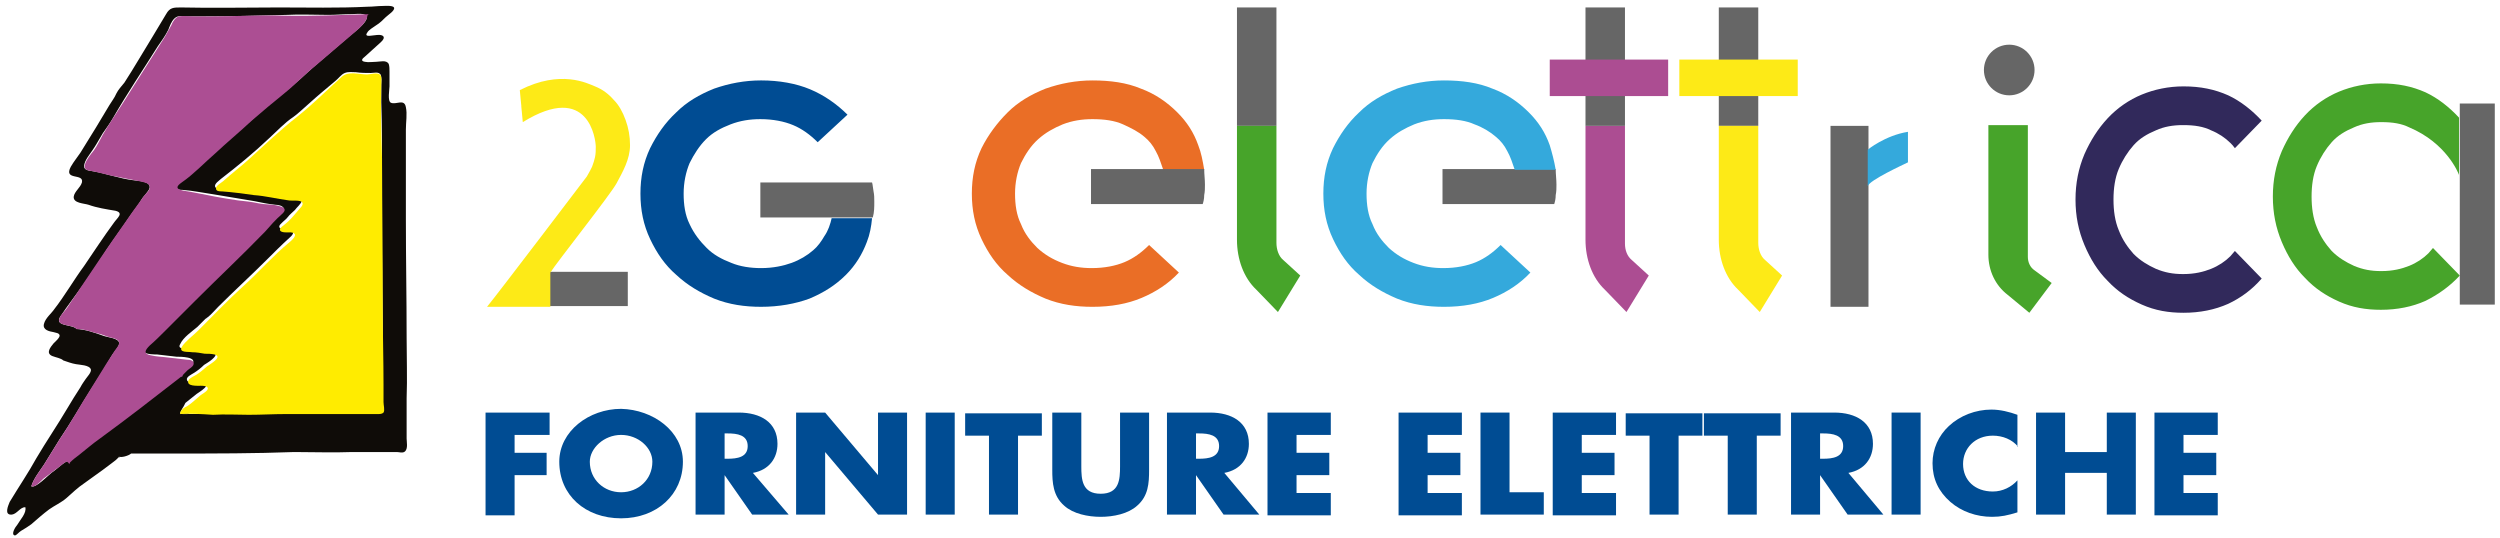 <?xml version="1.0" encoding="utf-8"?>
<!-- Generator: Adobe Illustrator 19.2.1, SVG Export Plug-In . SVG Version: 6.00 Build 0)  -->
<svg version="1.1" id="Livello_5" xmlns="http://www.w3.org/2000/svg" xmlns:xlink="http://www.w3.org/1999/xlink" x="0px" y="0px"
	 viewBox="0 0 335.7 72.3" style="enable-background:new 0 0 335.7 72.3;" xml:space="preserve">
<style type="text/css">
	.st0{fill:#004C93;}
	.st1{fill:#0F0C08;}
	.st2{fill:#AC4E93;}
	.st3{fill:#FFEC00;}
	.st4{fill:#47A42A;}
	.st5{fill:#666666;}
	.st6{fill:#31295B;}
	.st7{fill:none;}
	.st8{fill:#FDEA17;}
	.st9{fill:#EA6E26;}
	.st10{fill:#AC4D92;}
	.st11{fill:#34A9DC;}
</style>
<g style="display:none;">
</g>
<g>
	<g>
		<path class="st0" d="M69.1,58.5v2.3h4.3v3h-4.3v5.4h-3.9V55.4h8.6v3H69.1z"/>
	</g>
	<g>
		<path class="st0" d="M91.7,62c0,4.4-3.5,7.6-8.3,7.6c-4.8,0-8.3-3.1-8.3-7.6c0-4.1,4-7.1,8.3-7.1C87.7,55,91.7,57.9,91.7,62z
			 M79.2,62c0,2.4,1.9,4.1,4.2,4.1c2.3,0,4.2-1.7,4.2-4.1c0-1.9-1.9-3.6-4.2-3.6C81.1,58.4,79.2,60.2,79.2,62z"/>
	</g>
	<g>
		<path class="st0" d="M105.9,69.1H101l-3.7-5.3h0v5.3h-3.9V55.4h5.8c2.9,0,5.2,1.3,5.2,4.2c0,1.9-1.1,3.5-3.3,3.9L105.9,69.1z
			 M97.3,61.6h0.4c1.3,0,2.7-0.2,2.7-1.7c0-1.5-1.4-1.7-2.7-1.7h-0.4V61.6z"/>
	</g>
	<g>
		<path class="st0" d="M106.9,55.4h3.9l7.1,8.4h0v-8.4h3.9v13.7h-3.9l-7.1-8.4h0v8.4h-3.9V55.4z"/>
	</g>
	<g>
		<path class="st0" d="M128.2,69.1h-3.9V55.4h3.9V69.1z"/>
	</g>
	<g>
		<path class="st0" d="M136.7,69.1h-3.9V58.5h-3.2v-3h10.3v3h-3.2V69.1z"/>
	</g>
	<g>
		<path class="st0" d="M154.3,55.4v7.7c0,1.8-0.1,3.5-1.6,4.8c-1.2,1.1-3.2,1.5-4.9,1.5c-1.7,0-3.7-0.4-4.9-1.5
			c-1.5-1.3-1.6-3.1-1.6-4.8v-7.7h3.9v7.2c0,1.8,0.1,3.7,2.6,3.7c2.5,0,2.6-1.9,2.6-3.7v-7.2H154.3z"/>
	</g>
	<g>
		<path class="st0" d="M169.1,69.1h-4.8l-3.7-5.3h0v5.3h-3.9V55.4h5.8c2.9,0,5.2,1.3,5.2,4.2c0,1.9-1.1,3.5-3.3,3.9L169.1,69.1z
			 M160.6,61.6h0.4c1.3,0,2.7-0.2,2.7-1.7c0-1.5-1.4-1.7-2.7-1.7h-0.4V61.6z"/>
	</g>
	<g>
		<path class="st0" d="M174.1,58.5v2.3h4.4v3h-4.4v2.4h4.6v3h-8.5V55.4h8.5v3H174.1z"/>
	</g>
	<g>
		<path class="st0" d="M191.7,58.5v2.3h4.4v3h-4.4v2.4h4.6v3h-8.5V55.4h8.5v3H191.7z"/>
	</g>
	<g>
		<path class="st0" d="M202.6,66.1h4.7v3h-8.5V55.4h3.9V66.1z"/>
	</g>
	<g>
		<path class="st0" d="M212.4,58.5v2.3h4.4v3h-4.4v2.4h4.6v3h-8.5V55.4h8.5v3H212.4z"/>
	</g>
	<g>
		<path class="st0" d="M225.4,69.1h-3.9V58.5h-3.2v-3h10.3v3h-3.2V69.1z"/>
	</g>
	<g>
		<path class="st0" d="M235.9,69.1H232V58.5h-3.2v-3h10.3v3h-3.2V69.1z"/>
	</g>
	<g>
		<path class="st0" d="M252.9,69.1h-4.8l-3.7-5.3h0v5.3h-3.9V55.4h5.8c2.9,0,5.2,1.3,5.2,4.2c0,1.9-1.1,3.5-3.3,3.9L252.9,69.1z
			 M244.4,61.6h0.4c1.3,0,2.7-0.2,2.7-1.7c0-1.5-1.4-1.7-2.7-1.7h-0.4V61.6z"/>
	</g>
	<g>
		<path class="st0" d="M257.8,69.1H254V55.4h3.9V69.1z"/>
	</g>
	<g>
		<path class="st0" d="M271,60c-0.8-1-2.1-1.5-3.4-1.5c-2.4,0-4,1.7-4,3.8c0,2.2,1.6,3.7,4,3.7c1.3,0,2.5-0.6,3.3-1.5v4.3
			c-1.3,0.4-2.2,0.6-3.4,0.6c-2.1,0-4.1-0.7-5.6-2c-1.6-1.4-2.4-3.1-2.4-5.2c0-1.9,0.8-3.7,2.2-5c1.5-1.4,3.6-2.2,5.7-2.2
			c1.2,0,2.4,0.3,3.5,0.7V60z"/>
	</g>
	<g>
		<path class="st0" d="M282.9,60.7v-5.3h3.9v13.7h-3.9v-5.6h-5.6v5.6h-3.9V55.4h3.9v5.3H282.9z"/>
	</g>
	<g>
		<path class="st0" d="M293.2,58.5v2.3h4.4v3h-4.4v2.4h4.6v3h-8.5V55.4h8.5v3H293.2z"/>
	</g>
</g>
<g>
	<g>
		<path class="st1" d="M16,61.3c-0.3,0.4-0.6,0.6-1,0.9c-0.4,0.3-0.8,0.6-1.2,0.9c-0.8,0.6-1.7,1.2-2.5,1.8c-0.9,0.6-1.6,1.3-2.4,2
			c-0.7,0.6-1.6,1-2.3,1.5C5.8,69,5,69.7,4.2,70.4c-0.4,0.3-0.9,0.6-1.4,0.9c-0.2,0.1-0.6,0.6-0.8,0.6c-0.6-0.1,0.1-1.2,0.3-1.4
			c0.4-0.7,1.3-1.6,1.1-2.4c-0.7,0-1.1,0.9-1.8,1c-1.1,0.1-0.5-1.2-0.3-1.7c1.2-2,2.5-3.9,3.6-5.9c1.3-2.2,2.8-4.4,4.1-6.6
			c0.6-1,1.2-2,1.8-2.9c0.2-0.4,0.5-0.8,0.7-1.1c0.2-0.3,0.8-0.9,0.7-1.3c-0.2-0.6-1.5-0.6-2-0.7c-0.6-0.1-1.1-0.3-1.7-0.5
			C8.2,48.1,7.5,48,7,47.8c-0.9-0.4-0.2-1.2,0.2-1.7C7.4,45.9,8.1,45.3,8,45c-0.1-0.3-0.5-0.3-0.8-0.4c-0.6-0.1-1.5-0.3-1.3-1.1
			c0.2-0.8,1-1.4,1.4-2c1.4-1.8,2.6-3.9,4-5.8c1.3-1.9,2.6-3.9,4-5.8c0.4-0.6,1.4-1.3,0.2-1.6c-1.2-0.2-2.5-0.4-3.6-0.8
			c-0.6-0.2-2.1-0.2-2-1.1c0.1-0.7,0.9-1.2,1.1-1.9c0.3-1.3-2.5-0.2-1.5-2.1c0.4-0.7,0.9-1.3,1.3-1.9c0.7-1.1,1.4-2.3,2.1-3.4
			c0.6-1,1.2-2,1.8-3c0.3-0.5,0.7-1,0.9-1.5c0.3-0.6,0.7-1,1.1-1.5c1.3-2,2.5-4.1,3.8-6.2c0.6-1,1.2-2,1.8-3c0.5-0.9,1-0.9,2-0.9
			c4.4,0.1,8.8,0,13.1,0c4,0,8,0.1,12-0.1c0.7,0,1.3-0.1,2-0.1c0.3,0,1.3-0.1,1.5,0.2c0.2,0.4-0.8,1-1.1,1.3
			c-0.4,0.4-0.8,0.8-1.3,1.1c-0.4,0.3-1,0.6-1.2,1c-0.5,0.7,0.9,0.3,1.3,0.3c0.9-0.1,1.3,0.3,0.5,1c-0.7,0.6-1.4,1.3-2.1,1.9
			c-0.4,0.3-0.6,0.6,0,0.7c0.5,0.1,1,0,1.5,0c0.5,0,1.4-0.3,1.7,0.3c0.1,0.3,0.1,0.7,0.1,1c0,0.7,0,1.3,0,2c0,0.4-0.3,2,0.2,2.2
			c0.7,0.3,1.8-0.6,2,0.6c0.2,0.9,0,2,0,3c0,1.3,0,2.7,0,4c0,2.7,0,5.4,0,8.1c0,5.3,0.1,10.5,0.1,15.8c0,2.7,0.1,5.5,0,8.2
			c0,1.3,0,2.5,0,3.8c0,0.5,0,1.1,0,1.6c0,0.4,0.2,1.3-0.2,1.7c-0.3,0.3-0.8,0.1-1.1,0.1c-0.6,0-1.2,0-1.9,0c-1.4,0-2.8,0-4.1,0
			c-2.6,0.1-5.2,0-7.8,0c-5.3,0.2-10.6,0.2-15.9,0.2c-1.3,0-2.6,0-4,0c-0.7,0-1.3,0-2,0C17.3,61.2,16.2,61.5,16,61.3
			C16,61.4,16.2,61.3,16,61.3C15.8,61.7,16.2,61.3,16,61.3z M10.3,44.2c1.1,0,2.5,0.5,3.6,0.9c0.5,0.2,2.1,0.3,2.1,1
			c0,0.4-0.4,0.8-0.6,1.1c-0.4,0.5-0.7,1.1-1,1.6c-0.7,1.2-1.5,2.4-2.2,3.5c-1.4,2.2-2.7,4.5-4.2,6.7c-0.7,1.1-1.4,2.3-2.1,3.4
			c-0.6,0.9-1.4,1.9-1.7,2.9c0.6,0.3,2.3-1.5,2.7-1.8c0.6-0.4,1.2-1,1.8-1.4c0.6-0.3,1.1-0.7,1.7-1.2c1.4-1,2.8-2.1,4.1-3.2
			c1.4-1.1,3-2.1,4.4-3.2c1.3-1.1,2.7-2.1,4-3.2c0.5-0.4,1-0.8,1.5-1.2c0.2-0.2,0.4-0.4,0.6-0.6c0.3-0.2,0.6-0.3,0.8-0.6
			c0.8-1-1.6-1-2.1-1c-0.9-0.1-1.8-0.2-2.6-0.3c-0.3,0-1.4,0-1.7-0.3c-0.4-0.4,0.7-1.1,0.9-1.4c0.7-0.7,1.5-1.5,2.2-2.2
			c1.4-1.4,2.7-2.7,4.1-4c2.8-2.7,5.6-5.4,8.3-8.2c0.6-0.6,1.2-1.2,1.8-1.9c0.3-0.3,0.5-0.6,0.7-0.8c0.2-0.2,0.8-0.4,0.7-0.8
			c-0.1-0.4-0.8-0.5-1.1-0.5c-1-0.1-1.9-0.3-2.9-0.5c-1.8-0.3-3.6-0.6-5.4-0.9c-1.4-0.2-2.8-0.5-4.2-0.6c-0.2,0-0.8,0-0.9-0.3
			c-0.2-0.5,1-1.1,1.3-1.4c1.3-1,2.6-2.2,3.9-3.3c1.3-1.1,2.5-2.4,3.8-3.4c1.1-0.8,2-1.8,3-2.6c1.3-1.1,2.6-2.1,3.8-3.1
			c1.2-1,2.3-2.1,3.5-3.1c1.4-1.2,2.8-2.4,4.2-3.6c0.5-0.4,3.2-2.4,1.7-2.8c-0.5-0.1-1.1,0-1.6,0c-1,0-2.1,0.1-3.1,0.1
			c-1.9,0-3.8-0.1-5.6,0C34.8,2.1,31,2.2,27.3,2.2c-0.7,0-1.5,0-2.2,0c-0.6,0-1.2-0.2-1.7,0.3c-0.4,0.4-0.6,1-0.8,1.5
			c-0.4,0.8-0.9,1.5-1.4,2.2c-2,3.2-4.1,6.3-6,9.6c-0.4,0.7-0.9,1.4-1.4,2.1c-0.5,0.8-0.9,1.6-1.4,2.3c-0.4,0.6-1,1.3-1.1,2
			c-0.1,0.7,0.7,0.7,1.2,0.8c1.8,0.3,3.6,1,5.4,1.2c0.6,0.1,2.3,0.1,2.2,1c-0.1,0.5-0.9,1.2-1.1,1.6c-0.4,0.7-0.9,1.3-1.4,2
			c-1,1.5-2.1,3-3.2,4.6c-1,1.6-2.1,3.2-3.2,4.8c-1,1.4-2.1,2.8-3.1,4.3C7.2,43.9,9.8,43.5,10.3,44.2C10.3,44.1,10.2,44.1,10.3,44.2
			C11.3,44.2,10.2,44.1,10.3,44.2z M24.2,55.6c6.7,0,13.4-0.1,20.1-0.2c1.6,0,3.2,0,4.8,0c0.5,0,1.6,0.2,2.1-0.1
			c0.4-0.2,0.2-0.9,0.2-1.4c-0.1-3.3,0-6.7,0-10c-0.1-6.7-0.1-13.5-0.1-20.2c0-3.3,0-6.7-0.1-10c0-0.8,0-1.5,0-2.3
			c0-0.4,0.1-1-0.1-1.4c-0.3-0.4-0.9-0.2-1.3-0.2c-0.7,0-1.3,0-2-0.1c-0.5,0-1-0.1-1.5,0.1c-0.5,0.2-0.9,0.8-1.3,1.1
			c-1.2,1-2.4,2-3.5,3c-0.7,0.6-1.4,1.3-2.1,1.8c-1.2,0.8-2.2,1.9-3.3,2.9c-2,1.9-4.2,3.7-6.4,5.4c-0.2,0.2-1,0.7-0.8,1.1
			c0.1,0.3,0.8,0.3,1,0.3c1.4,0.2,2.9,0.3,4.3,0.5c1.6,0.2,3.2,0.6,4.8,0.7c0.3,0,1.5,0,1.5,0.4c0,0.3-0.7,0.9-0.9,1.2
			c-0.3,0.3-0.7,0.6-1,1c-0.2,0.3-1.1,0.9-1.1,1.2c0,0.5,0.9,0.4,1.2,0.4c0.9,0.1,0.8,0.6,0.2,1.1c-1.1,1-2.1,2-3.1,3
			c-2.1,2.1-4.4,4.2-6.5,6.3c-0.4,0.4-0.9,1-1.4,1.4c-0.1,0-0.2,0.2-0.3,0.2c-0.1,0.1-0.2,0.2-0.2,0.2c-0.3,0.3-0.6,0.6-0.9,0.9
			c-0.7,0.6-1.9,1.4-2.3,2.3c-0.5,0.8,1,0.6,1.5,0.7c0.7,0.1,1.3,0.2,2,0.3c0.3,0,0.8-0.1,1.1,0.1c0.7,0.5-1.1,1.5-1.4,1.7
			c-0.4,0.4-0.9,0.8-1.4,1.1c-0.3,0.2-1,0.5-0.9,0.9c0.1,0.6,1.6,0.4,2,0.4c1.5,0.2-0.3,1.2-0.7,1.5c-0.5,0.4-1,0.8-1.5,1.2
			C24.6,54.8,24.2,55.1,24.2,55.6C24.2,55.5,24.2,55.5,24.2,55.6C26.9,55.6,24.2,55.4,24.2,55.6z"/>
	</g>
	<g>
		<path class="st2" d="M10.3,44.2c-0.5-0.7-2.8-0.3-2.3-1.5c0.2-0.5,0.8-1,1.1-1.5c0.5-0.8,1.1-1.6,1.6-2.4c1.9-2.8,3.8-5.7,5.8-8.5
			c0.9-1.3,1.8-2.6,2.7-3.8c0.2-0.4,1-0.9,0.9-1.4c0-0.5-0.7-0.6-1.1-0.7c-1.3-0.3-2.6-0.5-4-0.8c-0.8-0.2-1.7-0.4-2.5-0.6
			c-0.6-0.1-1.3-0.1-1.1-0.9c0.2-0.7,0.8-1.4,1.2-1.9c0.5-0.7,0.8-1.4,1.2-2.1c0.8-1.4,1.7-2.7,2.6-4.1c1.9-3,3.8-6,5.7-9
			c0.3-0.5,0.6-1.1,0.9-1.6c0.2-0.5,0.5-1,1-1.2c0.6-0.1,1.4,0,1.9,0c0.9,0,1.8,0,2.7,0C31.7,2.2,34.9,2,38,2.1
			c3.9,0.1,7.8-0.1,11.7-0.2c-0.5,0-0.3,0.3-0.5,0.7c-0.4,0.8-1.3,1.5-2,2.1c-1.6,1.4-3.2,2.7-4.8,4.1c-1.5,1.2-2.8,2.6-4.3,3.8
			c-1.5,1.2-2.9,2.4-4.3,3.6c-1.6,1.5-3.3,2.9-4.9,4.4c-1.5,1.3-2.9,2.8-4.5,3.9c-1.6,1.1,0.6,1.1,1.4,1.3c2,0.4,4,0.8,6.1,1.1
			c0.9,0.1,1.9,0.2,2.8,0.4c1,0.2,2,0.1,2.9,0.4c0.8,0.2,0.8,0.6,0.2,1.1c-0.8,0.7-1.5,1.5-2.2,2.3c-3.1,3.2-6.3,6.2-9.4,9.3
			c-1.3,1.3-2.6,2.6-4,4c-0.7,0.7-1.4,1.4-2.1,2c-0.6,0.6-0.9,1.1,0.1,1.3c0.8,0.2,1.6,0.2,2.3,0.3c0.9,0.1,1.8,0.2,2.6,0.3
			c0.4,0,1,0.1,0.9,0.6c-0.1,0.4-0.6,0.6-0.8,0.8c-0.2,0.2-0.4,0.4-0.6,0.6c0,0.1-0.1,0.1-0.1,0.2c0,0.1-0.1,0.1-0.2,0.1
			c-3.6,2.8-7.2,5.6-10.9,8.3c-1,0.7-1.9,1.5-2.8,2.2c-0.4,0.3-0.8,0.6-1.2,1c0,0.1-0.1,0.2-0.1,0.2C9.1,62,9,62,8.9,62
			c-0.3,0.2-0.5,0.3-0.7,0.5c-0.8,0.6-1.6,1.2-2.4,1.8c-0.3,0.3-1.1,1.2-1.6,1c0.3-1,1.1-2,1.7-2.9c0.7-1.1,1.4-2.3,2.1-3.4
			c1.5-2.2,2.8-4.6,4.2-6.8c0.7-1.1,1.4-2.3,2.1-3.4c0.4-0.6,0.7-1.1,1.1-1.7c0.2-0.3,0.6-0.7,0.6-1.1c-0.1-0.4-0.5-0.5-0.8-0.6
			c-0.5-0.1-1.1-0.3-1.6-0.5C12.6,44.7,11.2,44.1,10.3,44.2C10.3,44.2,10.3,44.2,10.3,44.2C10,43.8,10.4,44.2,10.3,44.2z"/>
	</g>
	<g>
		<path class="st3" d="M24.2,55.6c0-0.6,0.6-0.9,1-1.1c0.6-0.4,1.1-0.9,1.7-1.4c0.2-0.2,1.1-0.6,1-1c-0.1-0.3-0.7-0.3-0.9-0.3
			c-0.5,0-2,0.1-1.7-0.7c0.2-0.4,0.8-0.6,1.1-0.8c0.5-0.3,0.9-0.7,1.4-1.1c0.4-0.3,2.2-1.3,1-1.6c-0.4-0.1-0.9-0.1-1.3-0.1
			c-0.6-0.1-1.1-0.2-1.7-0.2c-0.5-0.1-1.8,0.1-1.4-0.7c0.5-0.8,1.5-1.5,2.2-2.2c2-2,4-4.1,6.1-6c2.1-1.9,4-4.1,6.2-5.9
			c0.6-0.5,1.2-1.2,0.1-1.3c-0.3,0-1.3,0.1-1.4-0.3c-0.1-0.3,0.6-0.7,0.8-0.9c0.6-0.5,1.1-1.1,1.6-1.7c0.2-0.3,0.8-0.7,0.6-1.1
			c-0.2-0.4-1.5-0.2-1.9-0.3c-1.5-0.2-3.1-0.6-4.6-0.7c-1.4-0.2-2.9-0.4-4.3-0.5c-0.3,0-0.8,0-0.8-0.4c0-0.4,0.8-0.8,1-1
			c1.1-1,2.3-1.9,3.4-2.9c2.2-2,4.3-4,6.6-5.8c2-1.6,3.9-3.5,5.9-5.3c0.9-0.8,2.3-0.3,3.4-0.3c0.4,0,1.3-0.3,1.7,0
			c0.3,0.2,0.2,1,0.2,1.4c-0.1,3.3,0,6.6,0.1,9.9c0,6.8,0.1,13.5,0.1,20.3c0,3.4,0.1,6.8,0.1,10.1c0,0.8,0,1.5,0,2.3
			c0,0.4,0.2,1.1,0,1.4c-0.2,0.2-0.5,0.2-0.8,0.2c-0.8,0-1.6,0-2.4,0c-3.3,0-6.6,0-9.9,0c-1.7,0-3.3,0.1-5,0.1c-1.6,0-3.2-0.1-4.8,0
			C27.1,55.6,25.4,55.5,24.2,55.6C24.3,55.5,24.2,55.6,24.2,55.6C24.2,54.9,24.3,55.6,24.2,55.6z"/>
	</g>
</g>
<g>
	<g>
		<path class="st4" d="M273.2,36.3c-0.6-0.4-0.9-1.1-0.9-1.8V16.8H267v17.4c0,2.1,0.9,4.1,2.6,5.4l2.9,2.4l3-4L273.2,36.3z"/>
	</g>
	<g>
		<circle class="st5" cx="269.8" cy="9.4" r="3.4"/>
	</g>
	<g>
		<path class="st6" d="M303.7,37.4l-3.6-3.7c-0.2,0.2-0.4,0.5-0.6,0.7c-0.7,0.7-1.6,1.3-2.6,1.7c-1,0.4-2.2,0.7-3.7,0.7
			c0,0,0,0-0.1,0c0,0,0,0,0,0c-1.3,0-2.4-0.2-3.6-0.7c-1.1-0.5-2.1-1.1-3-2c-0.8-0.9-1.5-1.9-2-3.2c-0.5-1.2-0.7-2.6-0.7-4.1v0v0
			c0-1.5,0.2-2.9,0.7-4.1c0.5-1.2,1.2-2.3,2-3.2s1.8-1.5,3-2c1.1-0.5,2.3-0.7,3.6-0.7c0,0,0,0,0,0c0,0,0,0,0.1,0
			c1.5,0,2.7,0.2,3.7,0.7c1,0.4,1.9,1,2.6,1.7c0.2,0.2,0.4,0.4,0.6,0.7l3.6-3.7c-1.3-1.4-2.8-2.6-4.5-3.4c-1.8-0.8-3.7-1.2-6-1.2
			c-2,0-3.9,0.4-5.6,1.1s-3.3,1.8-4.6,3.2c-1.3,1.4-2.3,3-3.1,4.8c-0.8,1.9-1.2,3.9-1.2,6.1c0,2.2,0.4,4.2,1.2,6.1
			c0.8,1.9,1.8,3.5,3.1,4.8c1.3,1.4,2.8,2.4,4.6,3.2s3.6,1.1,5.6,1.1c2.2,0,4.2-0.4,6-1.2C300.9,40,302.4,38.9,303.7,37.4z"/>
	</g>
	<g>
		<path class="st4" d="M330.3,37l-3.6-3.7c-0.2,0.2-0.4,0.5-0.6,0.7c-0.7,0.7-1.6,1.3-2.6,1.7c-1,0.4-2.2,0.7-3.7,0.7c0,0,0,0-0.1,0
			c0,0,0,0,0,0c-1.3,0-2.4-0.2-3.6-0.7c-1.1-0.5-2.1-1.1-3-2c-0.8-0.9-1.5-1.9-2-3.2c-0.5-1.2-0.7-2.6-0.7-4.1v0v0
			c0-1.5,0.2-2.9,0.7-4.1c0.5-1.2,1.2-2.3,2-3.2s1.8-1.5,3-2c1.1-0.5,2.3-0.7,3.6-0.7c0,0,0,0,0,0c0,0,0,0,0.1,0
			c1.5,0,2.7,0.2,3.7,0.7c5,2.1,6.6,6.1,6.7,6.4v-7.7c-1.3-1.4-2.8-2.6-4.5-3.4c-1.8-0.8-3.7-1.2-6-1.2c-2,0-3.9,0.4-5.6,1.1
			s-3.3,1.8-4.6,3.2c-1.3,1.4-2.3,3-3.1,4.8c-0.8,1.9-1.2,3.9-1.2,6.1c0,2.2,0.4,4.2,1.2,6.1c0.8,1.9,1.8,3.5,3.1,4.8
			c1.3,1.4,2.8,2.4,4.6,3.2s3.6,1.1,5.6,1.1c2.2,0,4.2-0.4,6-1.2C327.5,39.5,329,38.4,330.3,37z"/>
	</g>
	<g>
		<rect x="330.3" y="13.9" class="st5" width="4.7" height="27"/>
	</g>
	<g>
		<g>
			<path class="st7" d="M69.9,14.3C69.9,14.3,69.9,14.3,69.9,14.3C69.9,14.3,69.9,14.3,69.9,14.3C69.9,14.3,69.9,14.3,69.9,14.3z"/>
		</g>
		<g>
			<path class="st7" d="M69.9,14.2C69.9,14.2,69.9,14.2,69.9,14.2C69.9,14.2,69.9,14.2,69.9,14.2C69.9,14.2,69.9,14.2,69.9,14.2z"/>
		</g>
		<g>
			<path class="st7" d="M69.9,14.3C69.9,14.3,69.9,14.3,69.9,14.3C69.9,14.3,69.9,14.3,69.9,14.3z"/>
		</g>
		<g>
			<path class="st7" d="M69.9,14.2C69.9,14.2,69.9,14.2,69.9,14.2C69.9,14.2,69.9,14.2,69.9,14.2z"/>
		</g>
		<g>
			<path d="M69.9,14.2C69.9,14.2,69.9,14.3,69.9,14.2C69.9,14.3,69.9,14.2,69.9,14.2C69.9,14.2,69.9,14.2,69.9,14.2z"/>
		</g>
		<g>
			<path d="M69.9,14.2C69.9,14.2,69.9,14.2,69.9,14.2C69.9,14.2,69.9,14.2,69.9,14.2C69.9,14.2,69.9,14.2,69.9,14.2z"/>
		</g>
		<g>
			<polygon class="st5" points="73.6,36.5 73.6,41.1 84.3,41.1 84.3,36.5 			"/>
		</g>
		<g>
			<path d="M69.9,14.3C69.9,14.3,69.9,14.3,69.9,14.3C69.9,14.3,69.9,14.3,69.9,14.3C69.9,14.3,69.9,14.3,69.9,14.3z"/>
		</g>
		<g>
			<path d="M69.9,14.2C69.9,14.2,69.9,14.3,69.9,14.2C69.9,14.3,69.9,14.3,69.9,14.2C69.9,14.3,69.9,14.3,69.9,14.2z"/>
		</g>
		<g>
			<path class="st8" d="M82.8,24.6c0.8-1.5,1.8-3.2,1.8-5.1c0-1.2-0.2-2.3-0.6-3.4c-0.4-1.1-0.9-2-1.6-2.7c-0.7-0.8-1.5-1.4-2.5-1.8
				c-1-0.4-4.6-2.3-10.1,0.5c0.1,1.3,0.2,1.9,0.2,2.1c0,0,0,0,0,0c0,0,0,0,0,0c0,0,0,0,0,0.1c0,0,0,0,0,0c0,0,0,0,0,0
				c0,0.2,0.1,0.8,0.2,2.1c8.9-5.5,9.8,2.4,9.8,3.3c0,0.5,0,0.9-0.1,1.4c-0.1,0.4-0.2,0.8-0.4,1.3c-0.2,0.4-0.4,0.8-0.7,1.3
				c-0.3,0.4-12,15.8-13.4,17.5l3.5,0h5v-4.6C74.7,35.3,82,26.1,82.8,24.6z"/>
		</g>
		<g>
			<path d="M69.9,14.3C69.9,14.3,69.9,14.3,69.9,14.3C69.9,14.3,69.9,14.3,69.9,14.3C69.9,14.3,69.9,14.3,69.9,14.3z"/>
		</g>
	</g>
	<g>
		<g>
			<path class="st0" d="M111.7,29.2c-0.2,0.9-0.5,1.8-1,2.5c-0.4,0.7-0.9,1.4-1.5,1.9c-0.8,0.7-1.8,1.3-2.9,1.7
				c-1.1,0.4-2.5,0.7-4.1,0.7c-1.4,0-2.8-0.2-4-0.7c-1.3-0.5-2.4-1.1-3.3-2s-1.7-1.9-2.3-3.2c-0.6-1.2-0.8-2.6-0.8-4.1
				c0-1.5,0.3-2.9,0.8-4.1c0.6-1.2,1.3-2.3,2.2-3.2s2-1.5,3.3-2c1.3-0.5,2.6-0.7,4-0.7c1.7,0,3.2,0.3,4.4,0.8
				c1.2,0.5,2.3,1.3,3.3,2.3l4-3.7c-1.4-1.4-3.1-2.6-5-3.4c-1.9-0.8-4.2-1.2-6.6-1.2c-2.2,0-4.3,0.4-6.3,1.1c-2,0.8-3.7,1.8-5.1,3.2
				c-1.5,1.4-2.6,3-3.5,4.8c-0.9,1.9-1.3,3.9-1.3,6.1c0,2.2,0.4,4.2,1.3,6.1c0.9,1.9,2,3.5,3.5,4.8c1.5,1.4,3.2,2.4,5.1,3.2
				c2,0.8,4.1,1.1,6.3,1.1c2.4,0,4.6-0.4,6.5-1.1c1.9-0.8,3.5-1.8,4.9-3.2c1.3-1.3,2.2-2.8,2.8-4.4c0.4-1,0.6-2.1,0.7-3.2H111.7z"/>
		</g>
		<g>
			<path class="st5" d="M117.4,27.1c0-0.5,0-0.9-0.1-1.4c-0.1-0.5-0.1-0.9-0.2-1.2h-15v4.7h9.6h5.5
				C117.4,28.5,117.4,27.8,117.4,27.1z"/>
		</g>
	</g>
	<g>
		<g>
			<path class="st9" d="M160.9,19.5c-0.6-1.7-1.5-3.1-2.8-4.4c-1.4-1.4-3-2.5-4.9-3.2c-1.9-0.8-4.1-1.1-6.5-1.1
				c-2.2,0-4.3,0.4-6.3,1.1c-2,0.8-3.7,1.8-5.1,3.2c-1.4,1.4-2.6,3-3.5,4.8c-0.9,1.9-1.3,3.9-1.3,6.1c0,2.2,0.4,4.2,1.3,6.1
				c0.9,1.9,2,3.5,3.5,4.8c1.5,1.4,3.2,2.4,5.1,3.2c2,0.8,4.1,1.1,6.3,1.1c2.5,0,4.7-0.4,6.6-1.2c1.9-0.8,3.6-1.9,5-3.4l-4-3.7
				c-1,1-2.1,1.8-3.3,2.3c-1.2,0.5-2.7,0.8-4.4,0.8c-1.4,0-2.7-0.2-4-0.7c-1.3-0.5-2.3-1.1-3.3-2c-0.9-0.9-1.7-1.9-2.2-3.2
				c-0.6-1.2-0.8-2.6-0.8-4.1c0-1.5,0.3-2.9,0.8-4.1c0.6-1.2,1.3-2.3,2.3-3.2s2.1-1.5,3.3-2c1.3-0.5,2.6-0.7,4-0.7
				c1.6,0,3,0.2,4.1,0.7s2.1,1,2.9,1.7c0.6,0.5,1.1,1.1,1.5,1.9c0.4,0.7,0.7,1.6,1,2.5h5.5C161.5,21.6,161.3,20.5,160.9,19.5z"/>
		</g>
		<g>
			<path class="st5" d="M156.1,22.7h-9.6v4.7h15c0.1-0.3,0.2-0.7,0.2-1.2c0.1-0.5,0.1-0.9,0.1-1.4c0-0.7-0.1-1.4-0.1-2.1H156.1z"/>
		</g>
	</g>
	<g>
		<g>
			<rect x="166.1" y="1" class="st5" width="5.3" height="15.9"/>
		</g>
		<g>
			<path class="st4" d="M172.3,34.9c-0.6-0.5-0.9-1.4-0.9-2.3V16.9h-5.3v15.3c0,2.6,0.9,5.1,2.6,6.7l2.9,3l3-4.9L172.3,34.9z"/>
		</g>
	</g>
	<g>
		<g>
			<path class="st10" d="M218.2,32.7V16.9h-5.3v15.3c0,2.6,0.9,5.1,2.6,6.7l2.9,3l3-4.9l-2.3-2.1C218.5,34.4,218.2,33.6,218.2,32.7z
				"/>
		</g>
		<g>
			<rect x="212.9" y="1" class="st5" width="5.3" height="15.9"/>
		</g>
	</g>
	<g>
		<g>
			<rect x="230.8" y="1" class="st5" width="5.3" height="15.9"/>
		</g>
		<g>
			<path class="st8" d="M237,34.9c-0.6-0.5-0.9-1.4-0.9-2.3V16.9h-5.3v15.3c0,2.6,0.9,5.1,2.6,6.7l2.9,3l3-4.9L237,34.9z"/>
		</g>
	</g>
	<g>
		<g>
			<path class="st5" d="M250.8,16.9h-5v24.3h5.1v-12c0-1,0,0,0-3.9l0-5V16.9z"/>
		</g>
		<g>
			<path class="st11" d="M250.8,20.1l0,4.9c0.2-0.8,4.8-2.9,5.4-3.2c0-4.1,0,0,0-4.1C253.1,18.2,250.8,20.1,250.8,20.1z"/>
		</g>
	</g>
	<g>
		<g>
			<path class="st5" d="M203.3,22.7h-9.6v4.7h15c0.1-0.3,0.2-0.7,0.2-1.2c0.1-0.5,0.1-0.9,0.1-1.4c0-0.7-0.1-1.4-0.1-2.1H203.3z"/>
		</g>
		<g>
			<path class="st11" d="M208.1,19.5c-0.6-1.7-1.5-3.1-2.8-4.4c-1.4-1.4-3-2.5-4.9-3.2c-1.9-0.8-4.1-1.1-6.5-1.1
				c-2.2,0-4.3,0.4-6.3,1.1c-2,0.8-3.7,1.8-5.1,3.2c-1.5,1.4-2.6,3-3.5,4.8c-0.9,1.9-1.3,3.9-1.3,6.1c0,2.2,0.4,4.2,1.3,6.1
				c0.9,1.9,2,3.5,3.5,4.8c1.5,1.4,3.2,2.4,5.1,3.2c2,0.8,4.1,1.1,6.3,1.1c2.5,0,4.7-0.4,6.6-1.2s3.6-1.9,5-3.4l-4-3.7
				c-1,1-2.1,1.8-3.3,2.3c-1.2,0.5-2.7,0.8-4.4,0.8c-1.4,0-2.7-0.2-4-0.7c-1.3-0.5-2.3-1.1-3.3-2c-0.9-0.9-1.7-1.9-2.2-3.2
				c-0.6-1.2-0.8-2.6-0.8-4.1c0-1.5,0.3-2.9,0.8-4.1c0.6-1.2,1.3-2.3,2.3-3.2c1-0.9,2.1-1.5,3.3-2c1.3-0.5,2.6-0.7,4-0.7
				c1.6,0,3,0.2,4.1,0.7c1.1,0.4,2.1,1,2.9,1.7c0.6,0.5,1.1,1.1,1.5,1.9c0.4,0.7,0.7,1.6,1,2.5h5.5
				C208.7,21.6,208.4,20.5,208.1,19.5z"/>
		</g>
	</g>
	<g>
		<rect x="208.1" y="8" class="st10" width="15.9" height="4.9"/>
	</g>
	<g>
		<rect x="225.5" y="8" class="st8" width="15.9" height="4.9"/>
	</g>
</g>
</svg>
